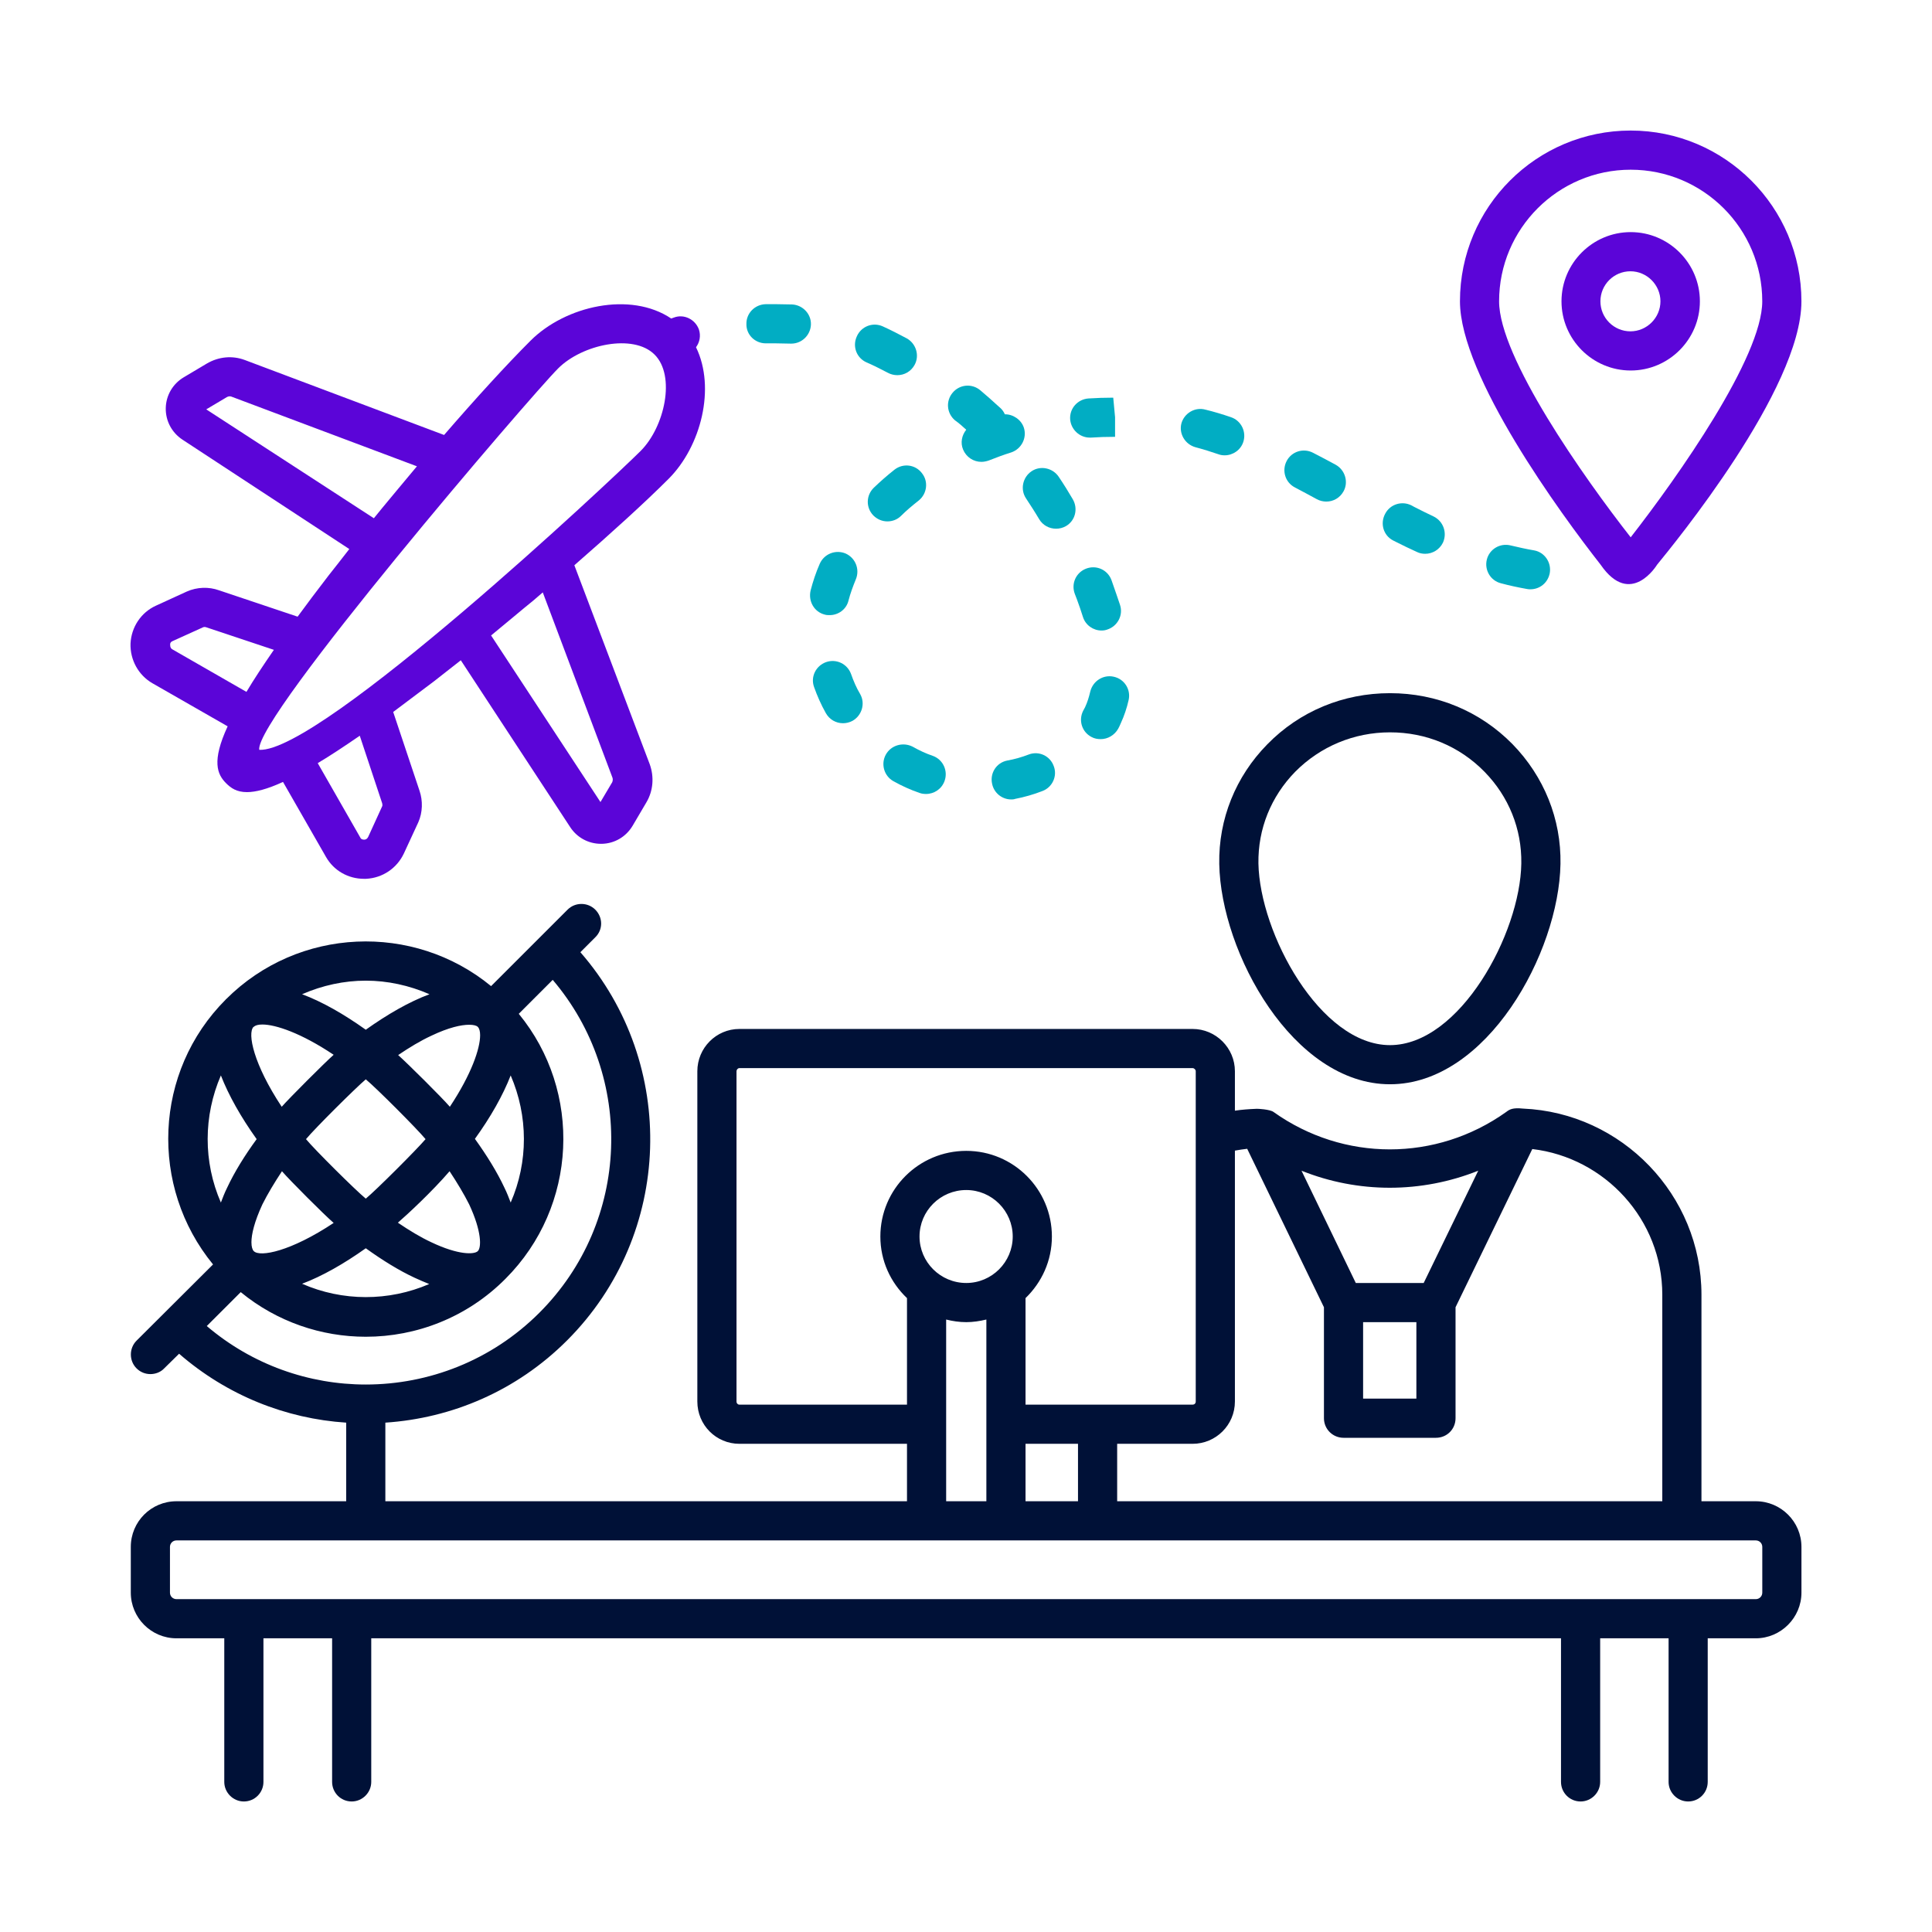 <svg width="70" height="70" viewBox="0 0 70 70" fill="none" xmlns="http://www.w3.org/2000/svg">
<path d="M63.615 54.393H61.647V46.91C61.647 43.297 58.762 40.317 55.177 40.166C54.808 40.128 54.695 40.194 54.572 40.289C52.037 42.096 48.678 42.096 46.143 40.289C46.02 40.194 45.547 40.166 45.51 40.175C45.254 40.185 44.989 40.204 44.743 40.242V38.813C44.743 37.971 44.053 37.281 43.211 37.281H26.789C25.947 37.281 25.266 37.971 25.266 38.813V50.779C25.266 51.631 25.947 52.312 26.789 52.312H32.862V54.393H13.962V51.545C16.365 51.385 18.711 50.401 20.546 48.566C24.396 44.716 24.557 38.548 21.028 34.5L21.568 33.96C21.851 33.686 21.851 33.242 21.568 32.958C21.293 32.683 20.839 32.683 20.565 32.958L17.793 35.729C14.984 33.421 10.812 33.582 8.192 36.202H8.182C8.182 36.202 8.182 36.202 8.182 36.212C5.562 38.832 5.411 42.994 7.719 45.813L4.947 48.575C4.673 48.85 4.673 49.304 4.947 49.578C5.089 49.72 5.269 49.786 5.449 49.786C5.628 49.786 5.818 49.72 5.95 49.578L6.489 49.048C8.23 50.562 10.368 51.404 12.543 51.545V54.393H6.395C5.477 54.393 4.739 55.131 4.739 56.048V57.704C4.739 58.612 5.477 59.359 6.395 59.359H8.126V64.562C8.126 64.95 8.447 65.271 8.835 65.271C9.232 65.271 9.545 64.95 9.545 64.562V59.359H12.033V64.562C12.033 64.95 12.345 65.271 12.742 65.271C13.13 65.271 13.451 64.95 13.451 64.562V59.359H56.558V64.562C56.558 64.95 56.87 65.271 57.268 65.271C57.656 65.271 57.977 64.95 57.977 64.562V59.359H60.456V64.562C60.456 64.95 60.777 65.271 61.165 65.271C61.562 65.271 61.874 64.95 61.874 64.562V59.359H63.615C64.523 59.359 65.27 58.612 65.27 57.704V56.048C65.27 55.131 64.523 54.393 63.615 54.393ZM53.559 42.417L51.583 46.485H49.123L47.156 42.417C49.208 43.24 51.497 43.24 53.559 42.417ZM51.318 47.904V50.675H49.388V47.904H51.318ZM44.743 50.779V41.689C44.895 41.66 45.037 41.642 45.188 41.623L47.969 47.364V51.385C47.969 51.782 48.291 52.094 48.678 52.094H52.027C52.424 52.094 52.737 51.782 52.737 51.385V47.364L55.518 41.632C58.157 41.944 60.228 44.196 60.228 46.91V54.393H40.477V52.312H43.211C44.053 52.312 44.743 51.631 44.743 50.779ZM26.789 50.893C26.733 50.893 26.685 50.846 26.685 50.779V38.813C26.685 38.756 26.733 38.7 26.789 38.7H43.211C43.268 38.7 43.324 38.756 43.324 38.813V50.779C43.324 50.855 43.268 50.893 43.211 50.893H37.157V47.033C37.743 46.466 38.112 45.681 38.112 44.801C38.112 43.089 36.722 41.698 35.01 41.698C33.288 41.698 31.897 43.089 31.897 44.801C31.897 45.681 32.266 46.466 32.862 47.033V50.893H26.789ZM39.058 52.312V54.393H37.157V52.312H39.058ZM35.01 46.485C34.073 46.485 33.316 45.728 33.316 44.801C33.316 43.874 34.073 43.117 35.01 43.117C35.937 43.117 36.693 43.874 36.693 44.801C36.693 45.728 35.937 46.485 35.01 46.485ZM35.738 47.809V54.393H34.281V47.809C34.508 47.866 34.754 47.904 35.01 47.904C35.255 47.904 35.501 47.866 35.738 47.809ZM18.503 38.965C19.137 40.431 19.146 42.096 18.503 43.571C18.437 43.401 18.37 43.221 18.276 43.032C18.011 42.465 17.642 41.868 17.207 41.263C17.774 40.478 18.219 39.693 18.503 38.965ZM12.089 44.309C10.538 45.34 9.422 45.558 9.195 45.331C9.147 45.283 9.11 45.179 9.11 45.009C9.11 44.725 9.214 44.271 9.507 43.637C9.696 43.259 9.942 42.852 10.216 42.436C10.5 42.767 11.758 44.025 12.089 44.309ZM11.087 41.273C11.408 40.885 12.874 39.428 13.253 39.106C13.622 39.409 15.097 40.885 15.419 41.273C15.107 41.642 13.622 43.127 13.253 43.429C12.874 43.117 11.389 41.642 11.087 41.273ZM13.253 45.227C13.858 45.662 14.454 46.031 15.022 46.295C15.211 46.381 15.381 46.456 15.551 46.523C14.085 47.156 12.411 47.156 10.945 46.513C11.673 46.239 12.468 45.785 13.253 45.227ZM14.416 44.3C14.747 44.016 15.655 43.174 16.289 42.436C16.564 42.852 16.809 43.259 16.999 43.637C17.462 44.631 17.443 45.208 17.311 45.331C17.188 45.454 16.62 45.482 15.627 45.009C15.239 44.829 14.832 44.583 14.416 44.3ZM16.999 37.129C17.16 37.129 17.264 37.158 17.311 37.205C17.368 37.262 17.396 37.366 17.396 37.508C17.396 37.99 17.084 38.917 16.299 40.1C16.015 39.769 14.757 38.52 14.426 38.227C14.832 37.952 15.239 37.706 15.627 37.527C16.261 37.224 16.715 37.129 16.999 37.129ZM13.253 35.531C14.038 35.531 14.823 35.701 15.561 36.023C14.823 36.297 14.038 36.751 13.253 37.309C12.468 36.751 11.682 36.297 10.945 36.023C11.682 35.701 12.468 35.531 13.253 35.531ZM9.185 37.205H9.195C9.251 37.148 9.355 37.12 9.507 37.12C9.989 37.12 10.916 37.432 12.089 38.217C11.758 38.51 10.491 39.778 10.207 40.1C9.185 38.558 8.958 37.441 9.185 37.205ZM8.003 38.965C8.287 39.693 8.731 40.478 9.299 41.273C8.864 41.868 8.495 42.465 8.23 43.032C8.135 43.221 8.069 43.401 8.003 43.571C7.36 42.096 7.369 40.431 8.003 38.965ZM7.492 48.045L8.722 46.816C10.037 47.894 11.645 48.433 13.253 48.433C15.088 48.433 16.923 47.733 18.314 46.333C20.934 43.713 21.104 39.541 18.796 36.732L20.026 35.502C23.006 39.002 22.845 44.262 19.543 47.563C17.812 49.294 15.533 50.164 13.253 50.164C11.2 50.164 9.147 49.455 7.492 48.045ZM63.851 57.704C63.851 57.836 63.747 57.94 63.615 57.94H6.395C6.262 57.94 6.158 57.836 6.158 57.704V56.048C6.158 55.916 6.262 55.812 6.395 55.812H63.615C63.747 55.812 63.851 55.916 63.851 56.048V57.704Z" fill="#001137"/>
<path d="M5.524 24.756L8.248 26.316C7.662 27.584 7.87 28.057 8.192 28.378C8.371 28.558 8.579 28.7 8.948 28.7C9.26 28.7 9.677 28.596 10.254 28.331L11.815 31.055C12.098 31.547 12.618 31.841 13.186 31.841C13.214 31.841 13.233 31.841 13.262 31.841C13.858 31.812 14.378 31.462 14.633 30.923L15.154 29.797C15.315 29.438 15.324 29.012 15.201 28.653L14.246 25.796C14.7 25.456 15.191 25.087 15.731 24.68C16.043 24.434 16.374 24.178 16.696 23.923L20.659 29.968C20.905 30.346 21.321 30.573 21.775 30.573C21.785 30.573 21.794 30.573 21.804 30.573C22.267 30.564 22.683 30.318 22.92 29.92L23.421 29.069C23.667 28.653 23.705 28.151 23.544 27.697L20.81 20.48C22.144 19.316 23.355 18.219 24.225 17.349C25.398 16.176 25.938 14.057 25.218 12.581C25.351 12.402 25.398 12.165 25.323 11.938C25.19 11.569 24.783 11.37 24.424 11.503C24.386 11.512 24.358 11.531 24.32 11.541C22.844 10.547 20.489 11.077 19.221 12.345C18.351 13.215 17.244 14.426 16.09 15.76L8.873 13.045C8.419 12.874 7.927 12.922 7.501 13.168L6.659 13.669C6.262 13.905 6.016 14.322 6.006 14.785C5.997 15.249 6.224 15.674 6.612 15.93L12.656 19.893C12.401 20.224 12.146 20.546 11.9 20.858C11.483 21.397 11.124 21.88 10.783 22.343L7.936 21.388C7.567 21.256 7.142 21.265 6.763 21.435L5.647 21.946C5.108 22.192 4.758 22.722 4.729 23.318C4.71 23.904 5.013 24.462 5.524 24.756ZM13.848 29.107C13.858 29.145 13.858 29.192 13.848 29.211L13.338 30.327C13.3 30.403 13.243 30.422 13.196 30.422C13.148 30.422 13.082 30.412 13.054 30.346L11.512 27.65C11.956 27.385 12.458 27.054 13.035 26.657L13.848 29.107ZM19.666 21.464L22.192 28.18C22.21 28.237 22.201 28.293 22.182 28.341L21.756 29.06L17.793 23.024C18.029 22.835 19.051 21.974 19.325 21.757C19.439 21.653 19.552 21.568 19.666 21.464ZM13.546 18.777L7.473 14.832L8.22 14.388C8.267 14.36 8.333 14.35 8.381 14.369L15.106 16.895C15.012 17.008 13.744 18.522 13.546 18.777ZM20.224 13.347C21.094 12.477 22.948 12.08 23.715 12.846C24.49 13.612 24.083 15.466 23.213 16.337C22.201 17.349 11.616 27.281 9.393 27.168C9.213 26.023 19.212 14.36 20.224 13.347ZM6.243 23.233L7.35 22.731C7.387 22.712 7.435 22.712 7.482 22.731L9.923 23.545C9.525 24.122 9.194 24.623 8.929 25.068L6.243 23.526C6.177 23.488 6.167 23.422 6.167 23.384C6.158 23.327 6.167 23.27 6.243 23.233Z" fill="#5B05D8"/>
<path d="M43.315 16.204C43.598 16.279 43.873 16.365 44.147 16.459C44.223 16.488 44.298 16.497 44.374 16.497C44.667 16.497 44.951 16.308 45.046 16.015C45.169 15.646 44.97 15.239 44.601 15.116C44.298 15.012 43.986 14.917 43.674 14.842C43.305 14.738 42.908 14.965 42.804 15.343C42.709 15.712 42.936 16.1 43.315 16.204Z" fill="#01ADC3"/>
<path d="M40.268 21.01C40.126 20.641 39.72 20.461 39.351 20.603C38.982 20.745 38.802 21.152 38.944 21.521L39.02 21.719C39.095 21.927 39.171 22.136 39.237 22.353C39.332 22.656 39.616 22.845 39.909 22.845C39.984 22.845 40.051 22.836 40.126 22.807C40.495 22.684 40.703 22.287 40.581 21.918C40.505 21.681 40.42 21.454 40.344 21.227L40.268 21.01Z" fill="#01ADC3"/>
<path d="M50.475 19.582L50.589 19.639C50.835 19.762 51.081 19.885 51.336 19.998C51.431 20.046 51.535 20.065 51.639 20.065C51.904 20.065 52.159 19.913 52.282 19.658C52.443 19.298 52.291 18.882 51.941 18.712C51.705 18.599 51.468 18.485 51.232 18.362L51.147 18.315C50.797 18.135 50.371 18.267 50.191 18.608C49.993 18.967 50.125 19.402 50.475 19.582Z" fill="#01ADC3"/>
<path d="M54.732 19.762C54.353 19.667 53.966 19.894 53.871 20.273C53.776 20.651 54.004 21.039 54.382 21.133C54.694 21.218 55.016 21.285 55.328 21.341C55.366 21.351 55.413 21.351 55.451 21.351C55.791 21.351 56.085 21.114 56.151 20.764C56.217 20.377 55.962 20.008 55.583 19.941C55.299 19.894 55.016 19.828 54.732 19.762Z" fill="#01ADC3"/>
<path d="M46.919 17.662C47.184 17.804 47.458 17.946 47.714 18.088C47.818 18.145 47.941 18.173 48.054 18.173C48.309 18.173 48.546 18.041 48.678 17.804C48.867 17.464 48.735 17.029 48.395 16.839C48.12 16.688 47.846 16.546 47.572 16.404C47.222 16.224 46.796 16.357 46.616 16.707C46.436 17.057 46.569 17.483 46.919 17.662Z" fill="#01ADC3"/>
<path d="M40.354 24.519C39.975 24.434 39.597 24.671 39.502 25.058C39.455 25.257 39.398 25.446 39.313 25.626L39.247 25.749C39.067 26.099 39.2 26.525 39.55 26.704C39.654 26.761 39.767 26.78 39.881 26.78C40.136 26.78 40.382 26.638 40.515 26.402C40.552 26.335 40.581 26.269 40.609 26.203C40.732 25.938 40.827 25.654 40.893 25.361C40.978 24.983 40.742 24.604 40.354 24.519Z" fill="#01ADC3"/>
<path d="M37.27 27.338C37.024 27.433 36.759 27.509 36.494 27.556C36.106 27.631 35.86 28.01 35.946 28.398C36.012 28.729 36.305 28.965 36.636 28.965C36.683 28.965 36.731 28.965 36.778 28.946C37.118 28.88 37.45 28.785 37.762 28.663C38.131 28.53 38.32 28.114 38.178 27.755C38.046 27.386 37.639 27.196 37.27 27.338Z" fill="#01ADC3"/>
<path d="M30.837 24.425C30.705 24.057 30.308 23.858 29.929 23.99C29.561 24.123 29.362 24.52 29.494 24.889C29.608 25.211 29.75 25.532 29.92 25.835C30.052 26.071 30.289 26.204 30.544 26.204C30.658 26.204 30.781 26.175 30.885 26.119C31.225 25.93 31.358 25.494 31.169 25.154C31.027 24.917 30.923 24.671 30.837 24.425Z" fill="#01ADC3"/>
<path d="M31.396 13.13C31.66 13.243 31.916 13.375 32.171 13.508C32.275 13.565 32.398 13.593 32.512 13.593C32.767 13.593 33.004 13.461 33.136 13.224C33.325 12.884 33.193 12.448 32.852 12.259C32.569 12.108 32.275 11.957 31.982 11.824C31.623 11.663 31.206 11.824 31.046 12.184C30.875 12.553 31.036 12.969 31.396 13.13Z" fill="#01ADC3"/>
<path d="M27.744 12.44H27.754H28.113L28.643 12.45C28.652 12.45 28.662 12.45 28.671 12.45C29.05 12.45 29.362 12.147 29.381 11.769C29.4 11.381 29.087 11.05 28.7 11.031L28.122 11.021H27.744C27.347 11.031 27.035 11.353 27.044 11.74C27.035 12.128 27.356 12.44 27.744 12.44Z" fill="#01ADC3"/>
<path d="M29.882 22.268C29.939 22.287 30.005 22.287 30.062 22.287C30.374 22.287 30.667 22.079 30.743 21.758C30.809 21.502 30.904 21.247 31.008 20.991C31.159 20.632 30.998 20.216 30.639 20.055C30.279 19.904 29.863 20.064 29.702 20.424C29.56 20.745 29.456 21.067 29.371 21.389C29.276 21.786 29.503 22.174 29.882 22.268Z" fill="#01ADC3"/>
<path d="M32.408 17.018C32.143 17.227 31.897 17.444 31.66 17.671C31.377 17.945 31.367 18.39 31.641 18.674C31.783 18.816 31.963 18.891 32.152 18.891C32.332 18.891 32.512 18.825 32.644 18.693C32.843 18.494 33.06 18.314 33.287 18.135C33.59 17.889 33.647 17.444 33.401 17.141C33.164 16.829 32.72 16.773 32.408 17.018Z" fill="#01ADC3"/>
<path d="M39.484 15.855C39.503 15.855 39.512 15.855 39.531 15.855C39.805 15.837 40.07 15.827 40.401 15.827V15.118L40.335 14.408C40.032 14.408 39.73 14.418 39.437 14.437C39.049 14.465 38.746 14.796 38.774 15.193C38.803 15.562 39.115 15.855 39.484 15.855Z" fill="#01ADC3"/>
<path d="M32.096 27.339C31.907 27.679 32.029 28.114 32.37 28.304C32.673 28.474 32.985 28.616 33.316 28.729C33.392 28.758 33.477 28.767 33.552 28.767C33.846 28.767 34.12 28.587 34.224 28.294C34.356 27.925 34.167 27.519 33.798 27.386C33.543 27.301 33.306 27.188 33.07 27.055C32.72 26.875 32.285 26.998 32.096 27.339Z" fill="#01ADC3"/>
<path d="M37.175 18.058C37.336 18.304 37.497 18.55 37.648 18.806C37.781 19.033 38.017 19.156 38.263 19.156C38.386 19.156 38.509 19.127 38.623 19.061C38.963 18.863 39.067 18.427 38.868 18.087C38.708 17.812 38.537 17.538 38.358 17.273C38.14 16.952 37.696 16.857 37.374 17.075C37.052 17.292 36.958 17.737 37.175 18.058Z" fill="#01ADC3"/>
<path d="M35.009 15.57C34.848 15.769 34.791 16.043 34.895 16.289C35.009 16.564 35.274 16.734 35.557 16.734C35.643 16.734 35.737 16.715 35.822 16.686C36.087 16.582 36.361 16.478 36.636 16.393C37.005 16.27 37.213 15.873 37.099 15.504C37.005 15.201 36.693 15.003 36.409 15.012C36.371 14.927 36.314 14.842 36.239 14.776L36.153 14.7C35.945 14.511 35.737 14.322 35.52 14.142C35.217 13.886 34.772 13.924 34.517 14.227C34.261 14.53 34.299 14.974 34.602 15.23C34.734 15.324 34.867 15.438 35.009 15.57Z" fill="#01ADC3"/>
<path d="M59.083 4.73C55.668 4.73 52.897 7.502 52.897 10.917C52.897 13.622 56.548 18.617 57.995 20.462C59.083 22.041 60.038 20.462 60.038 20.462C60.615 19.752 65.269 14.105 65.269 10.917C65.269 7.502 62.488 4.73 59.083 4.73ZM59.083 19.468C57.371 17.283 54.315 12.941 54.315 10.917C54.315 8.287 56.453 6.149 59.083 6.149C61.713 6.149 63.85 8.287 63.85 10.917C63.85 12.941 60.786 17.283 59.083 19.468Z" fill="#5B05D8"/>
<path d="M61.59 10.917C61.59 9.536 60.464 8.41 59.083 8.41C57.702 8.41 56.576 9.536 56.576 10.917C56.576 12.298 57.702 13.424 59.083 13.424C60.464 13.424 61.59 12.298 61.59 10.917ZM57.986 10.917C57.986 10.312 58.477 9.829 59.074 9.829C59.669 9.829 60.161 10.321 60.161 10.917C60.161 11.513 59.669 12.005 59.074 12.005C58.477 12.005 57.986 11.522 57.986 10.917Z" fill="#5B05D8"/>
<path d="M50.362 39.285C53.872 39.285 56.483 34.518 56.539 31.302C56.568 29.675 55.943 28.133 54.799 26.96C53.626 25.768 52.056 25.115 50.362 25.115C48.669 25.115 47.089 25.768 45.916 26.969C44.772 28.133 44.147 29.675 44.176 31.302C44.233 34.518 46.853 39.285 50.362 39.285ZM46.928 27.962C47.837 27.045 49.057 26.534 50.362 26.534C51.668 26.534 52.878 27.035 53.786 27.962C54.666 28.861 55.139 30.034 55.12 31.283C55.083 33.827 52.888 37.867 50.362 37.867C47.837 37.867 45.642 33.818 45.595 31.283C45.576 30.034 46.049 28.861 46.928 27.962Z" fill="#001137"/>
</svg>
